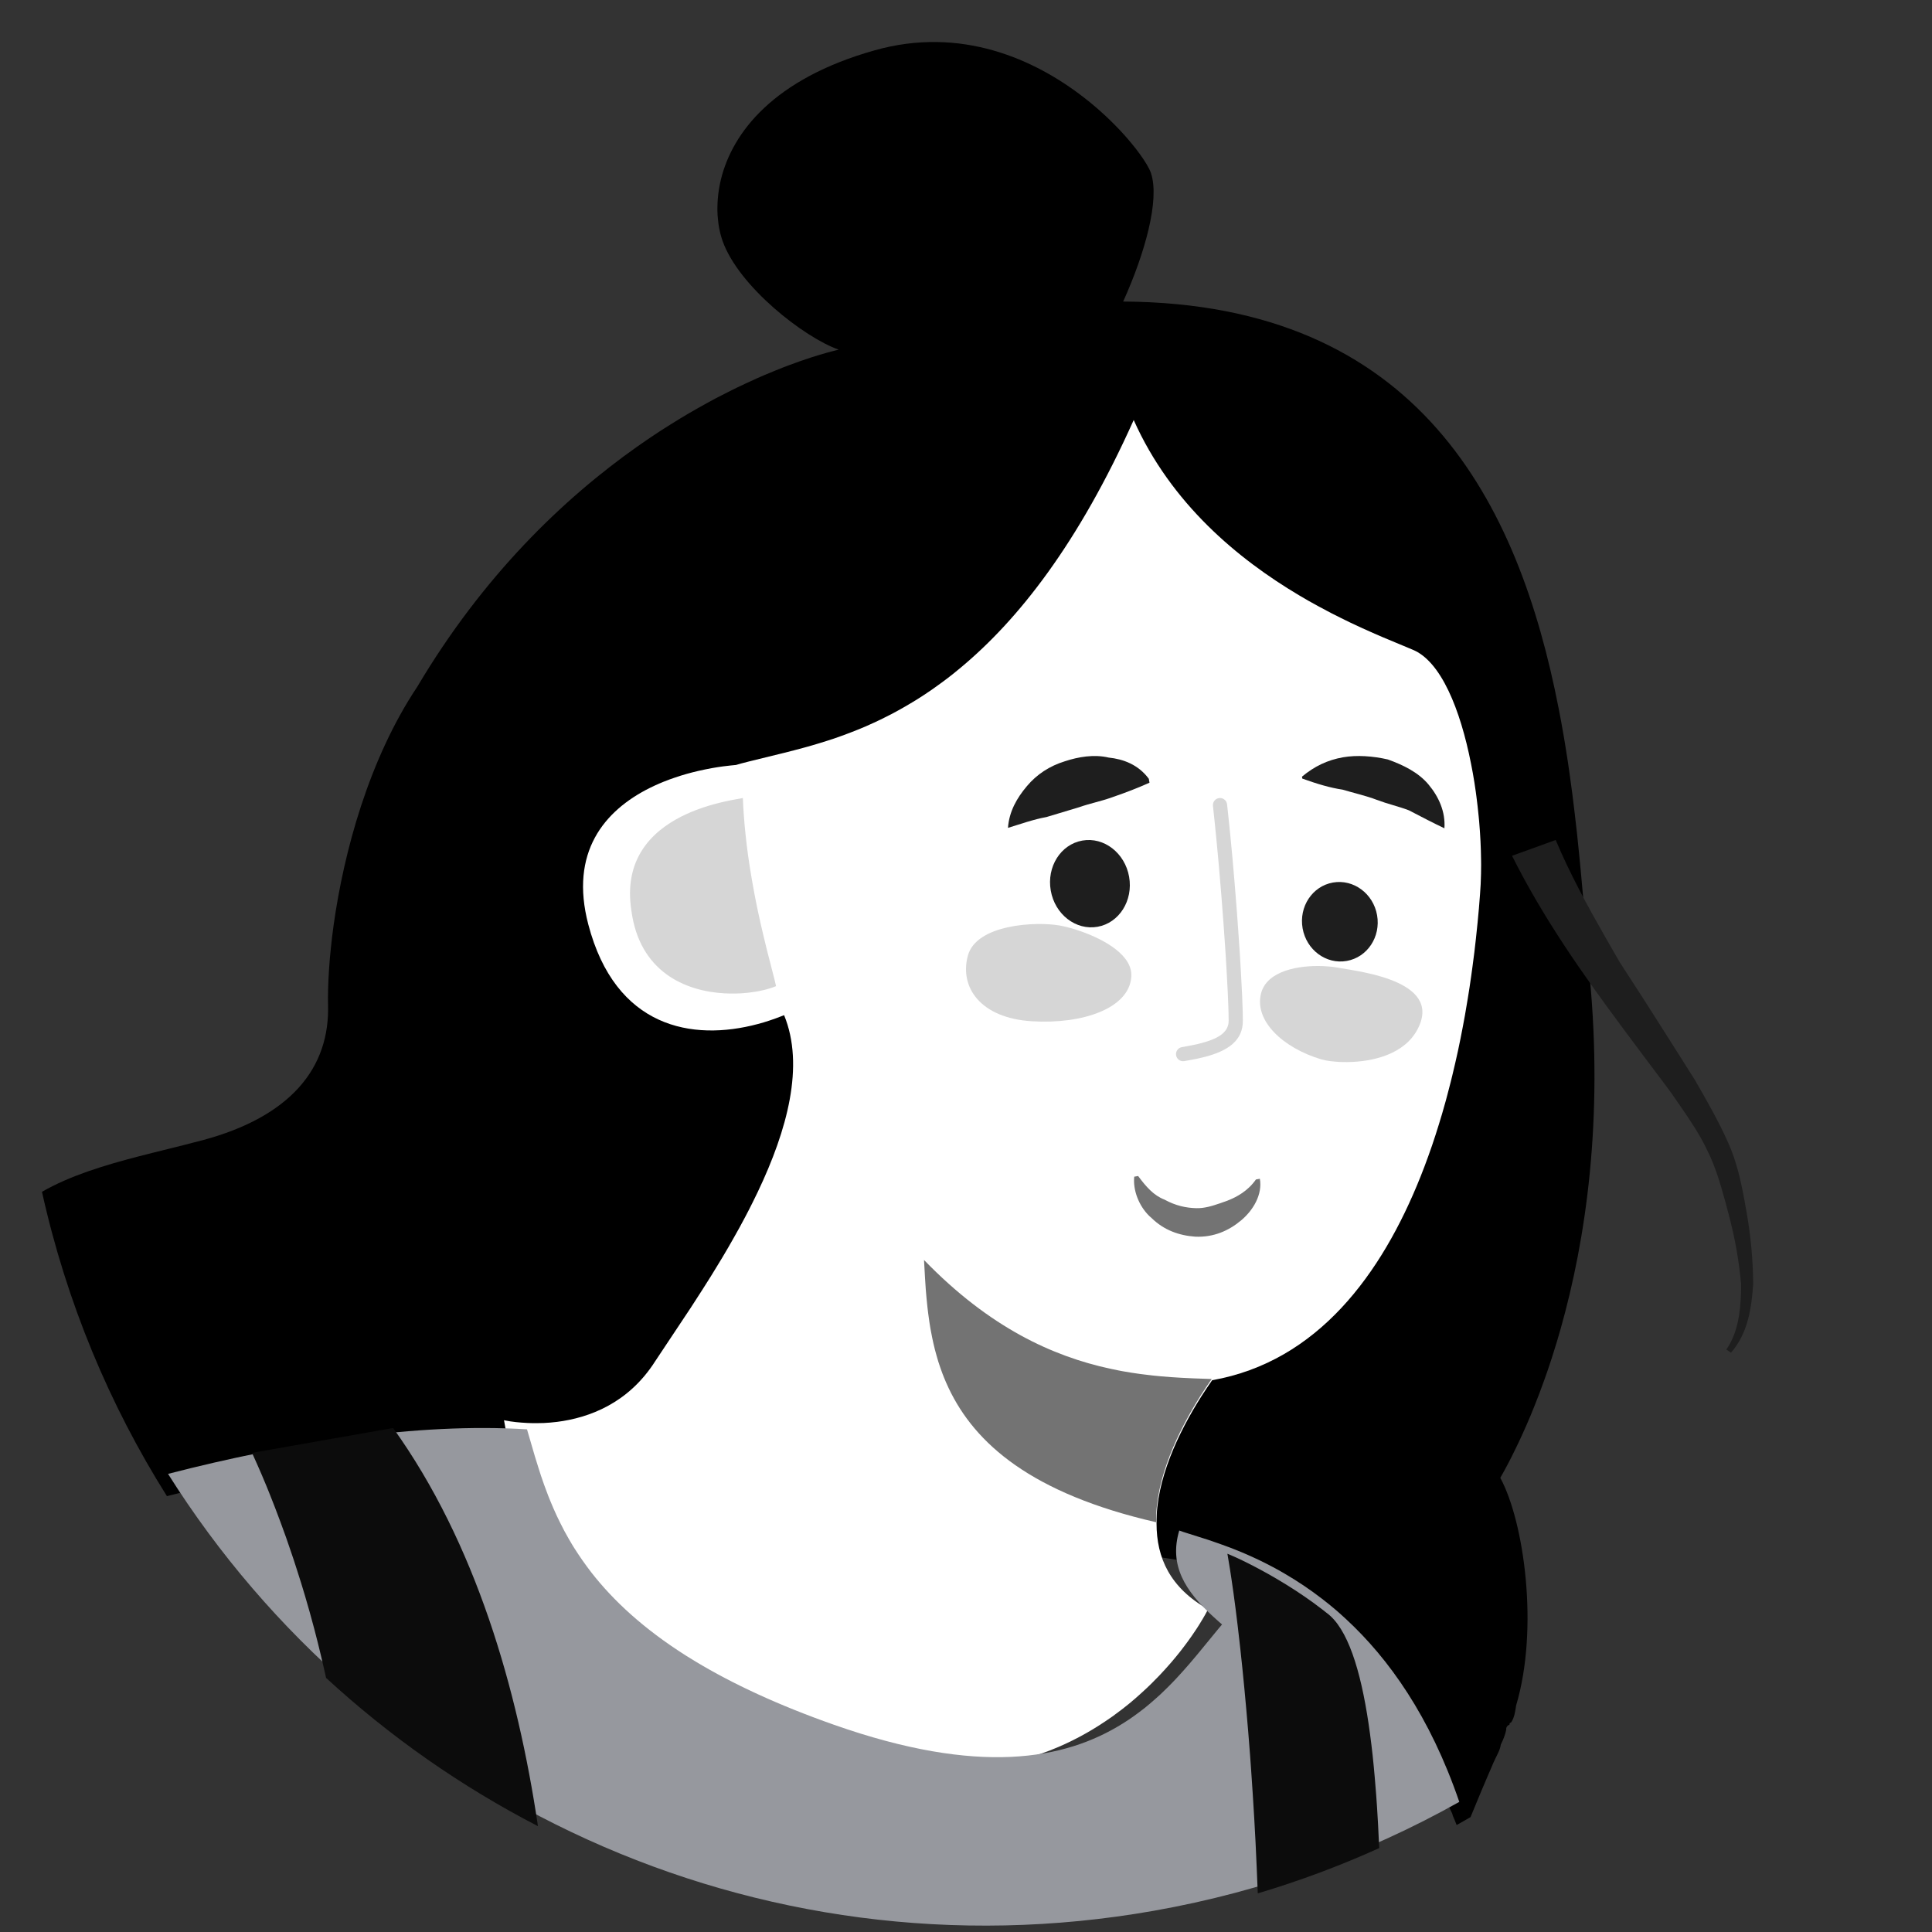 <svg width="40" height="40" viewBox="0 0 40 40" fill="none" xmlns="http://www.w3.org/2000/svg">
<rect x="0" y="0" width="40" height="40" fill="#333333" stroke="none"/>
<path d="M18.112 1.041C19.896 0.539 21.417 1.223 22.443 2.02L22.572 2.122L22.694 2.225L22.754 2.277L22.868 2.38L22.977 2.483L23.079 2.584C23.112 2.618 23.145 2.651 23.176 2.684L23.267 2.783C23.296 2.815 23.324 2.847 23.351 2.878L23.429 2.971L23.501 3.06L23.534 3.103L23.596 3.186L23.652 3.265L23.7 3.338L23.742 3.405L23.776 3.466L23.791 3.494L23.815 3.545L23.831 3.589C24.013 4.142 23.705 5.243 23.254 6.243C29.383 6.278 31.441 10.418 32.27 14.666L32.324 14.949L32.374 15.233C32.382 15.28 32.39 15.327 32.398 15.374L32.443 15.657C32.45 15.704 32.458 15.752 32.465 15.799L32.505 16.081L32.555 16.45L32.6 16.817L32.652 17.272L32.698 17.721L32.732 18.075L32.779 18.597L32.914 20.229C33.193 23.184 32.839 25.647 32.311 27.513L32.238 27.764L32.2 27.887L32.125 28.126C32.099 28.205 32.074 28.282 32.048 28.358L31.969 28.582L31.87 28.852L31.769 29.11L31.689 29.307L31.608 29.497L31.527 29.678L31.447 29.852L31.367 30.017L31.289 30.175L31.212 30.324L31.136 30.465L31.062 30.597C31.558 31.514 31.863 33.72 31.39 35.309C31.371 35.438 31.352 35.567 31.285 35.662C31.258 35.667 31.253 35.687 31.252 35.699L31.252 35.71C31.212 35.717 31.178 35.765 31.185 35.806L31.174 35.858L31.16 35.906L31.14 35.966C31.123 36.01 31.102 36.062 31.073 36.118C31.064 36.183 31.042 36.239 31.015 36.296L30.958 36.414L30.927 36.479L30.812 36.746L30.681 37.053L30.542 37.389L30.446 37.621C30.351 37.677 30.255 37.731 30.158 37.785C30.133 37.717 30.105 37.651 30.078 37.591C30.064 37.51 30.016 37.476 30.002 37.395C28.842 34.485 27.133 33.119 25.346 32.533L25.16 32.475L25.004 32.44L24.706 32.367L24.549 32.331C23.076 32.029 21.604 32.208 20.385 32.453L20.137 32.505L19.896 32.557L19.664 32.61L19.021 32.762L18.968 32.773L18.854 32.796L18.793 32.806L18.661 32.828L18.442 32.86L18.198 32.891L17.93 32.92L17.537 32.959L17.217 32.986L16.993 33.004L16.64 33.03L16.267 33.054L15.744 33.084L15.332 33.105L14.758 33.131L14.312 33.149L13.852 33.165L13.221 33.183L12.239 33.205C11.705 32.465 11.415 31.735 11.202 31.076L11.133 30.858L10.948 30.245L10.889 30.054C8.616 29.924 5.955 30.337 3.456 30.976C2.266 29.086 1.378 26.968 0.869 24.675C1.456 24.338 2.165 24.124 2.88 23.939L3.148 23.871L3.798 23.709L4.029 23.649C5.878 23.2 6.79 22.232 6.793 20.898L6.792 20.819C6.787 20.607 6.793 20.356 6.812 20.075L6.828 19.858C6.834 19.784 6.842 19.708 6.85 19.631L6.876 19.394L6.908 19.149C7.118 17.651 7.632 15.727 8.64 14.217C10.005 11.917 11.662 10.327 13.192 9.247L13.39 9.11L13.489 9.043L13.685 8.913L13.88 8.79L14.072 8.671L14.261 8.558L14.448 8.451L14.632 8.348L14.813 8.25L15.079 8.114L15.252 8.028L15.421 7.948L15.667 7.835L15.825 7.766L16.055 7.671L16.202 7.612L16.344 7.558L16.548 7.484L16.676 7.44L16.799 7.399L16.973 7.345L17.132 7.299L17.23 7.273L17.364 7.239C16.651 6.989 15.293 5.931 14.959 4.986L14.936 4.914L14.925 4.877L14.906 4.8L14.889 4.72C14.881 4.679 14.875 4.636 14.87 4.592L14.861 4.504L14.857 4.458L14.853 4.365L14.853 4.318L14.855 4.221C14.86 4.09 14.876 3.953 14.904 3.813L14.928 3.707C15.166 2.745 16.012 1.631 18.112 1.041Z" fill="black"/>
<path d="M10.565 29.428L10.457 29.409L10.435 29.404L10.467 29.583L10.502 29.759L10.547 29.973L10.597 30.182L10.638 30.346L10.66 30.426L10.706 30.585L10.755 30.741L10.806 30.894C11.001 31.449 11.259 31.95 11.623 32.425L11.725 32.554C11.864 32.725 12.018 32.894 12.188 33.06L12.319 33.185L12.386 33.247L12.526 33.371C12.574 33.412 12.623 33.453 12.673 33.495L12.827 33.618C12.905 33.68 12.986 33.742 13.07 33.803L13.242 33.927C13.3 33.969 13.36 34.01 13.421 34.051L13.607 34.176C13.639 34.197 13.671 34.218 13.703 34.238L13.901 34.364L14.003 34.427L14.214 34.553L14.432 34.681L14.777 34.875L15.017 35.005L15.267 35.137L15.525 35.271L15.793 35.406L16.071 35.543L16.358 35.682L16.808 35.895C19.461 37.134 21.502 36.574 22.898 35.629L23.032 35.537C23.097 35.49 23.161 35.442 23.224 35.394L23.347 35.297C23.367 35.28 23.387 35.264 23.407 35.248L23.524 35.148L23.65 35.035C23.775 34.922 23.891 34.807 24 34.693L24.106 34.579L24.207 34.466L24.256 34.41L24.349 34.299L24.437 34.19L24.519 34.083L24.597 33.978L24.669 33.877L24.768 33.731L24.827 33.639L24.906 33.509L24.952 33.429L25.012 33.319C24.222 32.872 23.945 32.252 23.945 31.541C23.931 30.641 24.399 29.657 24.871 28.913L24.984 28.74C25.021 28.683 25.059 28.629 25.096 28.576C27.284 28.19 28.607 26.373 29.409 24.365L29.493 24.149L29.573 23.932C29.626 23.787 29.675 23.641 29.722 23.496L29.791 23.277L29.857 23.059L29.932 22.795L29.967 22.664L30.035 22.402L30.067 22.272L30.128 22.014L30.185 21.76L30.237 21.509L30.285 21.263L30.33 21.021L30.389 20.671L30.425 20.445L30.457 20.226L30.486 20.015L30.525 19.715L30.557 19.436L30.592 19.1L30.619 18.81L30.642 18.519C30.653 18.384 30.66 18.24 30.663 18.089L30.665 17.903L30.664 17.808L30.66 17.614L30.652 17.414L30.64 17.211L30.624 17.004L30.614 16.9L30.592 16.69L30.568 16.494C30.564 16.461 30.559 16.429 30.555 16.396L30.526 16.2C30.515 16.135 30.504 16.07 30.493 16.005L30.456 15.811C30.235 14.689 29.834 13.689 29.247 13.451L28.618 13.188L28.461 13.12L28.21 13.008L27.942 12.883L27.755 12.791L27.57 12.698C27.539 12.682 27.508 12.666 27.477 12.649L27.286 12.547C27.222 12.512 27.157 12.476 27.091 12.439L26.894 12.324C25.637 11.576 24.247 10.433 23.472 8.696C22.324 11.257 21.086 12.826 19.894 13.82L19.739 13.947C19.662 14.008 19.585 14.068 19.508 14.124L19.354 14.235C19.329 14.253 19.303 14.271 19.278 14.289L19.126 14.391C19.05 14.441 18.974 14.489 18.899 14.534L18.749 14.623L18.6 14.707C18.55 14.735 18.501 14.761 18.452 14.787L18.305 14.861C18.281 14.873 18.257 14.885 18.233 14.897L18.088 14.965L17.921 15.04L17.755 15.109L17.592 15.173L17.431 15.233L17.273 15.289L17.116 15.34L16.962 15.388L16.811 15.433L16.662 15.475L16.445 15.533L16.234 15.587L15.524 15.761L15.349 15.806L15.237 15.838L15.133 15.848L14.971 15.867L14.86 15.883L14.746 15.902L14.601 15.93L14.454 15.962C14.415 15.971 14.375 15.981 14.335 15.991L14.216 16.023L14.095 16.059L13.976 16.098C13.935 16.111 13.896 16.125 13.856 16.14L13.737 16.186C13.678 16.21 13.619 16.235 13.561 16.262L13.446 16.317C12.513 16.785 11.788 17.644 12.18 19.139C12.741 21.281 14.33 21.564 15.687 21.202L15.812 21.167C15.894 21.142 15.976 21.115 16.056 21.086L16.175 21.041C16.195 21.034 16.214 21.026 16.234 21.018C16.662 22.062 16.3 23.394 15.689 24.677L15.585 24.89C15.532 24.997 15.478 25.103 15.422 25.208L15.309 25.418L15.193 25.625L15.076 25.83L14.957 26.032L14.836 26.231L14.716 26.427L14.535 26.713L14.299 27.079L13.565 28.183C13.008 29.057 12.194 29.354 11.536 29.438L11.393 29.453L11.257 29.462L11.204 29.463L11.102 29.465L11.006 29.464L10.915 29.461L10.791 29.453L10.682 29.443L10.565 29.428Z" fill="white"/>
<path d="M23.936 31.516C23.922 30.616 24.39 29.632 24.862 28.888L24.975 28.715C25.012 28.659 25.05 28.604 25.087 28.551L24.697 28.537L24.454 28.525L24.247 28.512L24.035 28.495L23.863 28.478L23.689 28.457C23.659 28.454 23.63 28.45 23.6 28.446L23.422 28.42L23.245 28.39C23.216 28.385 23.186 28.379 23.156 28.373L22.977 28.336C21.801 28.08 20.492 27.492 19.131 26.087L19.151 26.449L19.167 26.695L19.183 26.88L19.202 27.066L19.217 27.191L19.243 27.378L19.263 27.503L19.275 27.566L19.299 27.691L19.326 27.816L19.356 27.941L19.39 28.065L19.426 28.189C19.439 28.23 19.453 28.271 19.467 28.312L19.511 28.435C19.535 28.497 19.559 28.558 19.586 28.619L19.641 28.74C20.185 29.888 21.352 30.922 23.936 31.516Z" fill="#737373"/>
<path d="M25.242 16.523C25.162 16.532 25.104 16.604 25.113 16.685L25.151 17.044L25.188 17.415L25.235 17.92L25.288 18.553L25.335 19.17L25.375 19.751L25.4 20.176L25.42 20.555L25.43 20.802L25.435 20.947L25.438 21.131C25.44 21.349 25.265 21.489 24.904 21.588L24.8 21.615L24.683 21.64L24.469 21.68C24.389 21.694 24.336 21.77 24.35 21.85C24.364 21.93 24.44 21.983 24.52 21.969L24.696 21.937L24.786 21.919L24.909 21.891C25.432 21.762 25.736 21.54 25.732 21.128L25.729 20.942L25.718 20.633L25.694 20.164L25.669 19.736L25.637 19.272L25.611 18.907L25.561 18.277L25.517 17.767L25.469 17.261L25.431 16.892L25.405 16.652C25.396 16.572 25.323 16.514 25.242 16.523Z" fill="#D6D6D6"/>
<path d="M22.723 19.188C22.275 19.267 21.841 18.932 21.755 18.439C21.668 17.946 21.96 17.482 22.409 17.403C22.857 17.324 23.29 17.66 23.377 18.152C23.464 18.646 23.171 19.109 22.723 19.188Z" fill="#1E1E1E"/>
<path d="M27.883 19.895C27.457 19.971 27.048 19.668 26.969 19.22C26.89 18.771 27.171 18.347 27.597 18.272C28.023 18.197 28.432 18.5 28.511 18.948C28.59 19.396 28.309 19.82 27.883 19.895Z" fill="#1E1E1E"/>
<path d="M29.905 17.149C29.929 16.811 29.791 16.5 29.578 16.245C29.366 15.989 29.046 15.836 28.734 15.724C28.428 15.653 28.09 15.629 27.806 15.679C27.481 15.736 27.211 15.867 26.956 16.08L26.963 16.12C27.276 16.232 27.541 16.311 27.798 16.349L27.927 16.386L28.167 16.452C28.282 16.484 28.392 16.517 28.505 16.56L28.672 16.618L29.003 16.719C29.059 16.736 29.114 16.756 29.17 16.777L29.561 16.979L29.724 17.061L29.905 17.149Z" fill="#1E1E1E"/>
<path d="M23.785 16.124C23.566 15.828 23.253 15.716 22.955 15.685C22.649 15.613 22.325 15.67 22.048 15.761C21.731 15.859 21.468 16.03 21.261 16.276C21.053 16.522 20.893 16.801 20.869 17.14L21.252 17.02C21.398 16.976 21.531 16.94 21.666 16.916L22.341 16.713C22.578 16.63 22.78 16.594 23.017 16.51L23.256 16.425L23.423 16.362C23.538 16.317 23.662 16.267 23.799 16.205L23.785 16.124Z" fill="#1E1E1E"/>
<path d="M26.003 24.42C25.835 24.659 25.606 24.783 25.411 24.859L25.259 24.913C25.087 24.972 24.932 25.018 24.769 25.014C24.559 25.009 24.342 24.964 24.11 24.837C23.886 24.751 23.728 24.57 23.564 24.348L23.483 24.362C23.454 24.64 23.578 24.965 23.795 25.176L23.843 25.219C24.096 25.467 24.408 25.58 24.747 25.604C25.127 25.62 25.437 25.482 25.692 25.27C25.948 25.057 26.141 24.73 26.084 24.405L26.003 24.42Z" fill="#737373"/>
<path d="M23.421 20.238C23.366 20.875 22.421 21.209 21.364 21.144C20.307 21.08 19.861 20.447 20.038 19.788C20.214 19.13 21.46 19.077 21.935 19.161L22.019 19.178C22.034 19.181 22.049 19.185 22.065 19.188L22.163 19.214C22.196 19.223 22.231 19.233 22.267 19.244L22.376 19.281C22.875 19.455 23.468 19.79 23.421 20.238Z" fill="#D6D6D6"/>
<path d="M27.356 21.933C26.561 21.696 25.96 21.133 26.11 20.562C26.233 20.096 26.893 19.982 27.39 20.002L27.497 20.009C27.549 20.013 27.598 20.018 27.644 20.025L27.983 20.082L28.169 20.116L28.318 20.148L28.447 20.178L28.576 20.214L28.678 20.245L28.775 20.279C29.224 20.445 29.583 20.719 29.401 21.195C29.177 21.78 28.527 21.96 28.003 21.986L27.893 21.989L27.788 21.988L27.738 21.987L27.643 21.98L27.556 21.971L27.516 21.966L27.443 21.954C27.41 21.947 27.38 21.94 27.356 21.933Z" fill="#D6D6D6"/>
<path d="M15.38 16.522C15.384 16.631 15.39 16.741 15.398 16.85L15.415 17.066C15.421 17.138 15.428 17.21 15.436 17.281L15.46 17.493L15.487 17.702L15.517 17.907L15.533 18.008L15.566 18.207L15.618 18.496L15.654 18.681L15.691 18.861L15.747 19.117L15.803 19.357L15.873 19.647L16.035 20.279L16.063 20.396L16.067 20.417C16.045 20.426 16.021 20.435 15.997 20.444L15.92 20.469L15.837 20.492L15.747 20.512L15.7 20.522L15.602 20.538L15.5 20.552L15.393 20.562C15.375 20.564 15.357 20.565 15.339 20.566L15.227 20.57L15.113 20.57L14.996 20.566C14.175 20.519 13.24 20.114 13.072 18.853C12.909 17.798 13.479 17.224 14.105 16.906L14.205 16.858L14.304 16.814L14.411 16.771L14.517 16.733L14.569 16.715L14.672 16.682L14.772 16.653L14.915 16.616L15.005 16.595L15.167 16.561L15.38 16.522Z" fill="#D6D6D6"/>
<path d="M31.305 17.718C31.951 19.009 32.764 20.163 33.597 21.284L33.93 21.731L34.43 22.397C34.485 22.471 34.54 22.545 34.595 22.619L34.804 22.921C35.009 23.218 35.201 23.506 35.351 23.825C35.506 24.132 35.618 24.501 35.721 24.881L35.797 25.168C35.924 25.648 36.002 26.095 36.048 26.589L36.045 26.763C36.033 27.174 35.976 27.605 35.742 27.94L35.838 28.006C36.186 27.61 36.262 27.095 36.298 26.586C36.294 26.085 36.248 25.591 36.162 25.104L36.11 24.812C36.037 24.423 35.949 24.037 35.783 23.665C35.575 23.199 35.334 22.782 35.094 22.364L34.571 21.537C34.224 20.988 33.877 20.445 33.533 19.919L33.245 19.418C32.863 18.749 32.497 18.077 32.209 17.391L31.305 17.718Z" fill="#1E1E1E"/>
<path d="M10.911 29.593L11.073 30.148L11.145 30.38L11.202 30.558L11.264 30.737L11.309 30.858L11.355 30.98L11.405 31.103L11.457 31.226L11.527 31.382L11.603 31.538L11.684 31.696L11.772 31.854L11.847 31.982L11.886 32.045L11.969 32.173L12.056 32.301L12.148 32.429L12.245 32.558C12.697 33.137 13.32 33.719 14.207 34.281L14.409 34.405C15.165 34.86 16.101 35.299 17.268 35.71C20.264 36.764 22.04 36.436 23.243 35.685L23.36 35.61L23.473 35.532L23.582 35.452L23.697 35.364L23.808 35.272L23.915 35.179L24.02 35.085L24.07 35.037L24.17 34.94L24.267 34.842L24.361 34.743L24.497 34.594L24.628 34.445L24.796 34.246L25.226 33.722L25.301 33.633L25.239 33.579L25.12 33.472C24.538 32.939 24.2 32.411 24.415 31.688L24.498 31.717L25.006 31.878L25.152 31.928L25.308 31.983L25.474 32.044L25.588 32.089L25.706 32.137L25.827 32.189L25.951 32.245L26.078 32.304L26.207 32.368L26.338 32.436L26.472 32.508L26.607 32.586C26.857 32.732 27.115 32.903 27.375 33.104L27.517 33.216L27.66 33.335L27.731 33.397L27.873 33.526C28.749 34.338 29.605 35.53 30.213 37.306C28.298 38.382 26.172 39.158 23.886 39.561C15.638 41.015 7.68 37.191 3.479 30.515C5.978 29.87 8.64 29.451 10.911 29.593Z" fill="#96989E"/>
<path d="M25.412 32.168C25.502 32.205 25.605 32.251 25.717 32.305L25.892 32.392C26.343 32.621 26.898 32.951 27.375 33.321L27.469 33.395C27.9 33.709 28.169 34.571 28.335 35.688L28.365 35.901L28.393 36.119L28.419 36.343L28.442 36.571L28.463 36.803L28.492 37.158L28.509 37.4L28.531 37.767L28.555 38.263C27.747 38.628 26.908 38.942 26.041 39.2L26.019 38.67L25.995 38.147L25.967 37.634L25.936 37.132L25.903 36.641L25.88 36.321L25.843 35.853L25.804 35.401L25.764 34.965L25.723 34.548L25.681 34.15L25.624 33.652L25.581 33.304L25.538 32.981L25.495 32.683L25.467 32.499L25.412 32.168ZM8.139 29.565C9.85 31.952 10.716 34.967 11.138 37.809C9.545 36.986 8.069 35.953 6.751 34.739L6.717 34.587L6.648 34.29C6.625 34.192 6.601 34.095 6.577 33.999L6.504 33.715L6.41 33.37L6.314 33.037L6.236 32.779L6.157 32.53L6.079 32.288L6 32.056L5.923 31.832L5.807 31.513L5.695 31.216L5.587 30.941L5.518 30.77L5.419 30.534L5.327 30.323L5.218 30.08L8.139 29.565Z" fill="#0C0C0C"/>
</svg>
